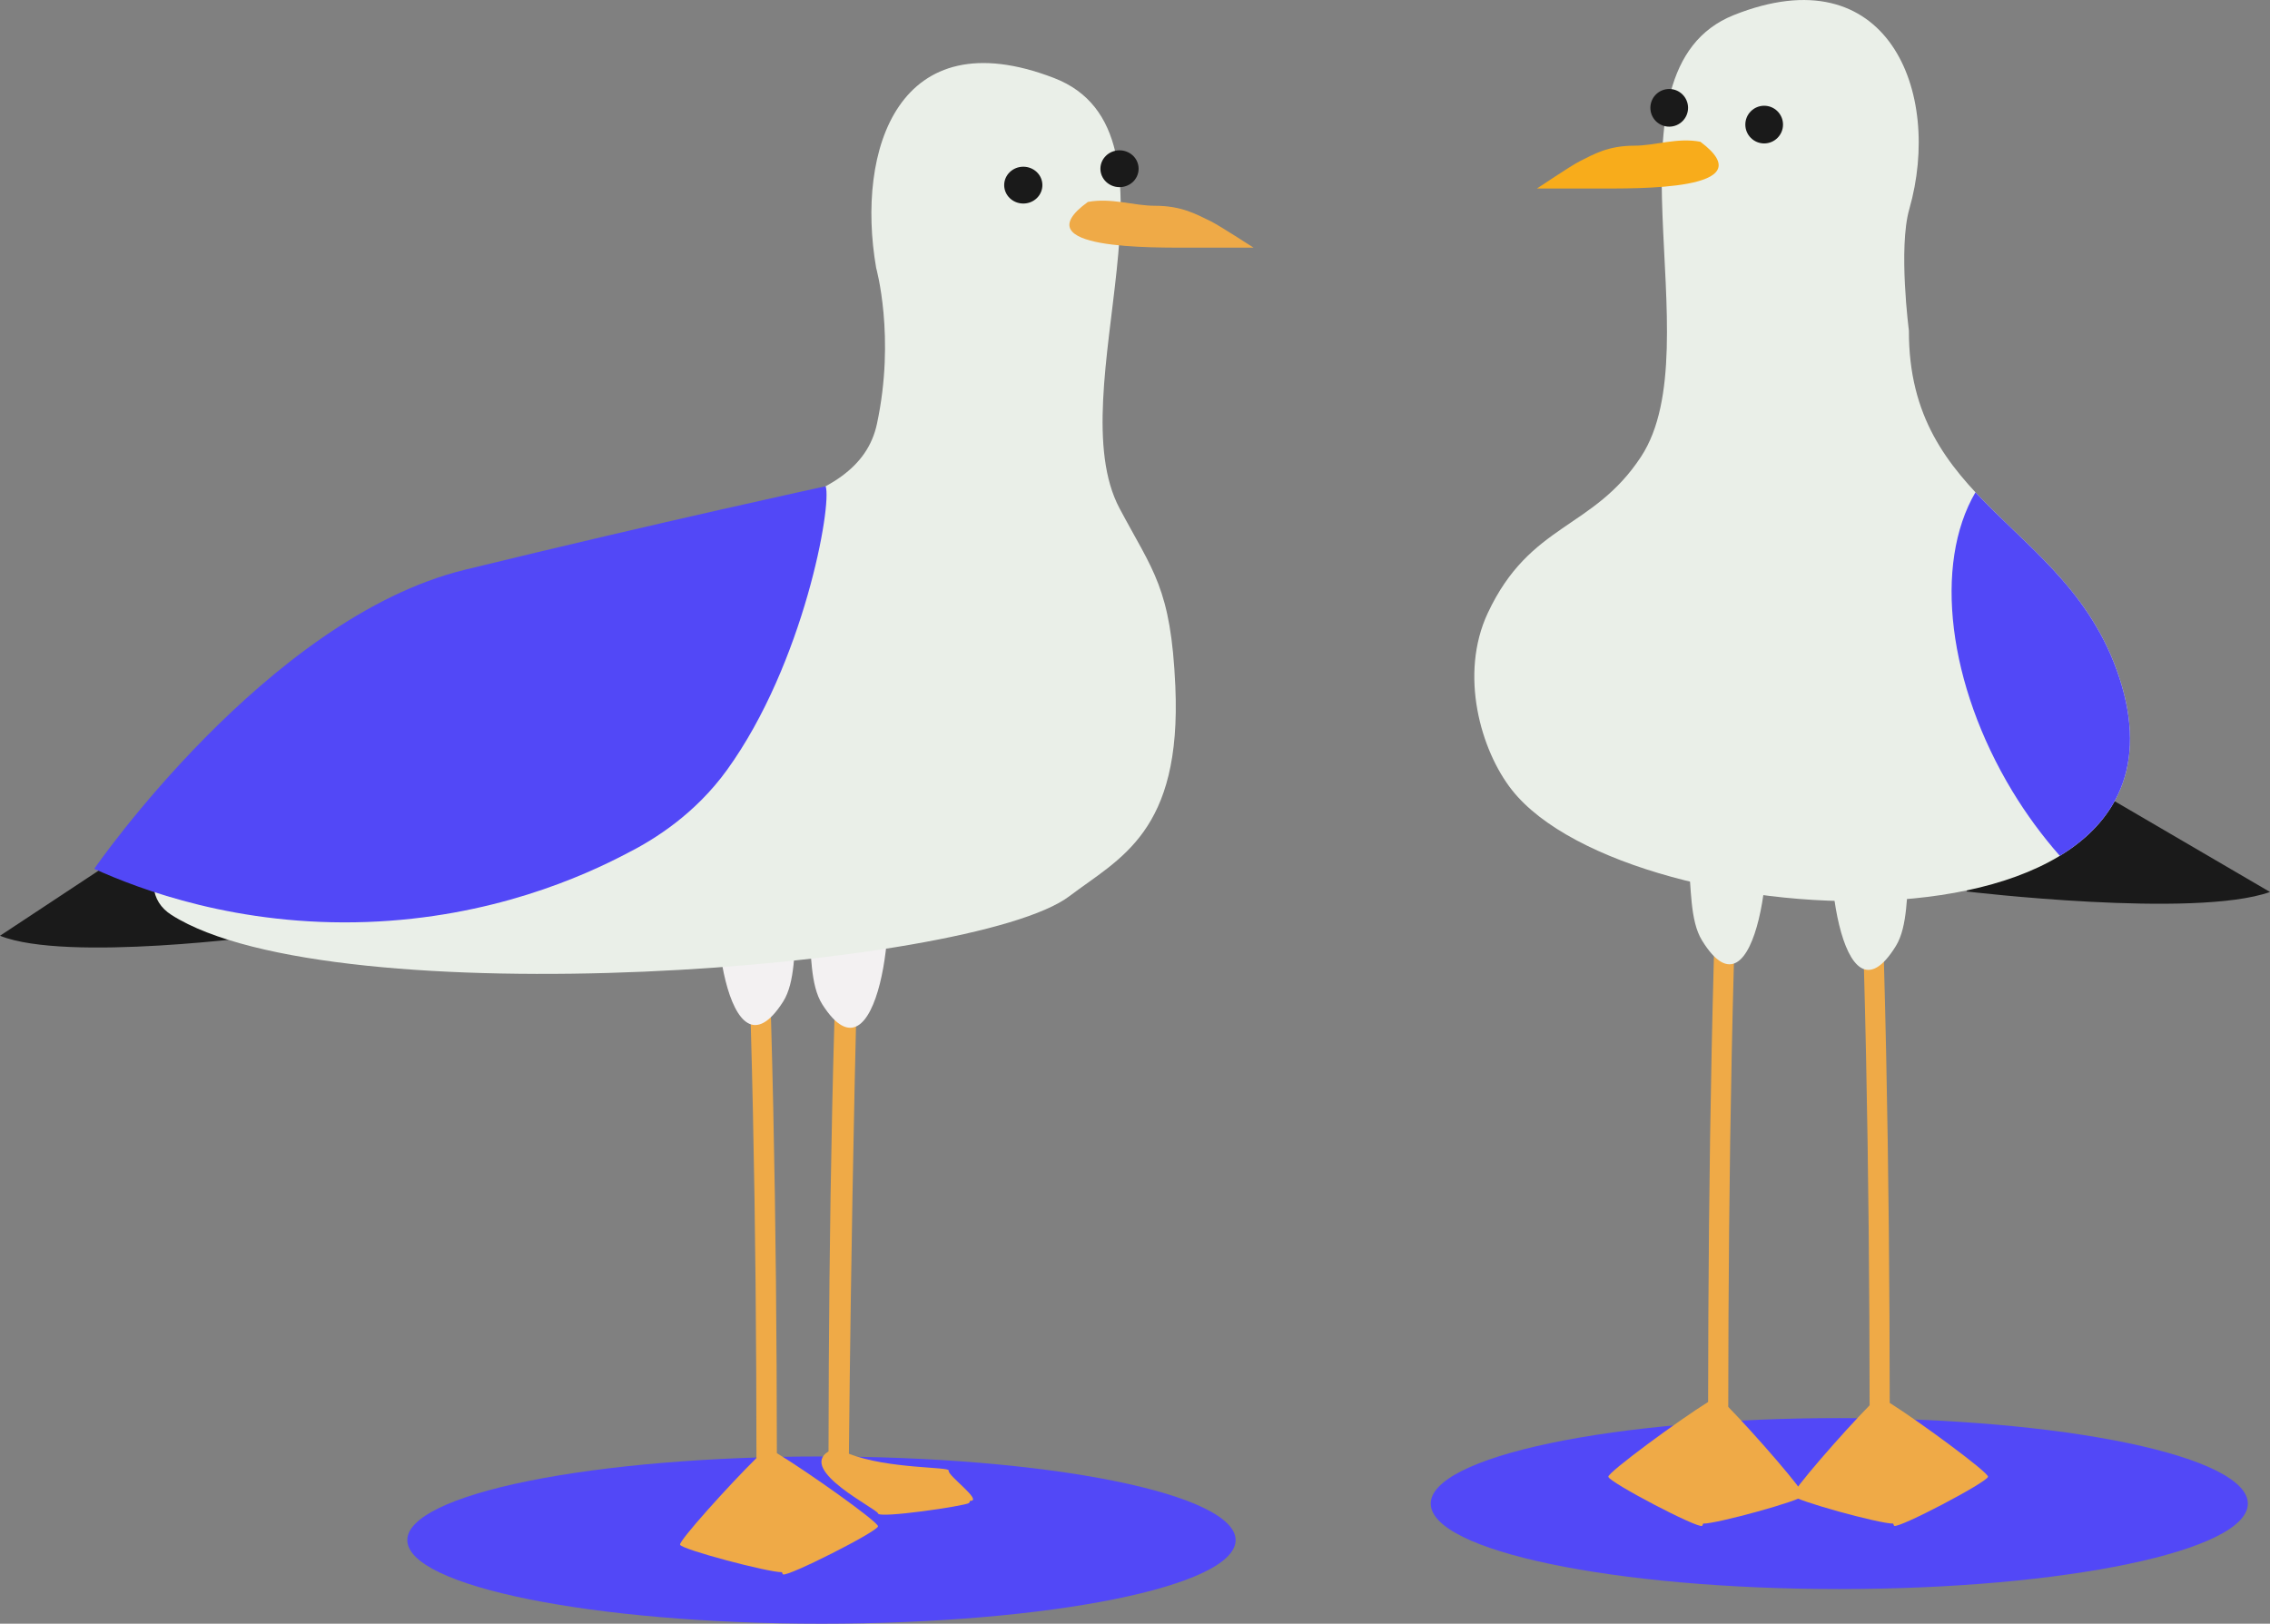 <svg xmlns="http://www.w3.org/2000/svg" id="Calque_2" data-name="Calque 2" viewBox="0 0 841.94 602.38"><rect x="0" y="0" width="841.94" height="602.38" fill="#808080" stroke="none"/><defs><style>      .cls-1 {        fill: #efaa47;      }      .cls-2 {        fill: #eaefe8;      }      .cls-3 {        fill: #f3f1f2;      }      .cls-4 {        fill: #5248f7;      }      .cls-5 {        fill: #1a1a1a;      }      .cls-6 {        fill: #f8ac1b;      }    </style></defs><g id="Calque_8" data-name="Calque 8"><g><path class="cls-4" d="M151.07,571.36c0,17.13,68.78,31.02,153.6,31.02s153.62-13.88,153.62-31.02c0-8.23-16.19-16.12-45-21.94-28.8-5.82-67.87-9.08-108.62-9.08s-79.8,3.26-108.62,9.08c-28.8,5.82-44.98,13.71-44.98,21.94h0Z"></path><g><path class="cls-5" d="M0,347.16l86.38-57.08c5.01,18.7,9.31,37.82,13.11,56.89,0,0-74.79,10.12-99.5.19h0Z"></path><g><path class="cls-4" d="M833.72,557.82c0,17.52-67.85,31.71-151.52,31.71s-151.54-14.19-151.54-31.71c0-8.41,15.97-16.48,44.39-22.43,28.41-5.95,66.95-9.29,107.15-9.29s78.72,3.33,107.15,9.29c28.41,5.95,44.37,14.02,44.37,22.43h0Z"></path><path class="cls-1" d="M700.9,520.48c-.09-86.52-1.51-173.09-5.86-259.1l-7.46.49c4.35,86.08,5.77,172.78,5.86,259.49-9.89,10.04-29.03,32-28.53,33.47.59,1.8,32.31,10.51,37.27,10.41.15.47.28.75.38.83,1.53,1.11,34.57-16.2,34.79-18.22.16-1.6-25.16-20.25-36.44-27.38h0Z"></path><path class="cls-1" d="M641.01,521.96c.05-87.6,1.45-175.2,5.86-262.16l-7.46-.48c-4.39,86.58-5.8,173.71-5.87,260.8-10.96,6.83-37.19,26.11-37.01,27.74.21,2.02,33.25,19.33,34.78,18.22.1-.08.23-.36.38-.83,4.93.1,36.68-8.61,37.28-10.41.48-1.44-17.92-22.6-27.95-32.88h0Z"></path><path class="cls-2" d="M626.16,319.23c1.21,9.93.57,22.27,5.1,29.64,20.48,33.33,28.39-36.79,21.77-52.05-9.52-21.97-32.57,2.93-26.87,22.41h0Z"></path><path class="cls-2" d="M708.29,321.3c-1.22,9.93-.58,22.28-5.1,29.64-20.47,33.33-28.4-36.78-21.78-52.05,9.53-21.97,32.57,2.94,26.88,22.4h0Z"></path><path class="cls-5" d="M841.94,330.92l-97.66-57.08c-5.67,18.7-10.52,37.82-14.83,56.89,0,0,84.55,10.12,112.49.19h0Z"></path><path class="cls-2" d="M708.01,122.65s-3.99-30.64.15-45.08c12.45-43.55-8.16-94.69-65.06-71.99-51.83,20.68-7.33,122.51-34.43,163.84-17.82,27.18-41.11,24.42-56.85,58-10.66,22.74-2.68,50.94,8.99,65.71,43.73,55.34,264.94,67.87,224.24-44.66-19.69-54.42-77.25-61.74-77.04-125.82h0Z"></path><path class="cls-6" d="M630.69,52.6c-8.58-1.67-16.73,1.45-24.55,1.45-9.8,0-15.14,3.24-20.21,5.77-3.47,1.74-15.75,10.11-15.88,10.11-7.22,0,14.44,0,21.66,0,15.16,0,63.35.95,38.98-17.33h0Z"></path><path class="cls-5" d="M647.34,46.22c0,1.85.73,3.63,2.05,4.94,1.31,1.32,3.08,2.05,4.94,2.05,3.85,0,6.99-3.13,6.99-6.99s-3.14-6.99-6.99-6.99c-1.85,0-3.63.73-4.94,2.05-1.32,1.31-2.05,3.09-2.05,4.94h0Z"></path><path class="cls-5" d="M612.12,40c0,1.85.73,3.63,2.04,4.95,1.32,1.31,3.1,2.04,4.95,2.04,3.85,0,6.99-3.13,6.99-6.99s-3.14-6.99-6.99-6.99c-1.85,0-3.63.73-4.95,2.05-1.31,1.31-2.04,3.09-2.04,4.94h0Z"></path><path class="cls-4" d="M732.69,182.64c18.05,19.39,41.24,35.1,52.36,65.84,12,33.18,1.22,55.48-21.06,69.03-6.5-7.37-12.45-15.47-17.66-24.07-23.83-39.46-29.3-84-13.64-110.8h0Z"></path></g><path class="cls-1" d="M307.3,538.46c.09-84.64,1.54-169.32,5.94-253.45l7.56.48c-4.41,84.2-5.94,253.84-5.94,253.84,14.51,5.69,37.5,4.79,37,6.23-.6,1.76,12.95,11.33,7.92,11.25-.15.46-.29.73-.39.81-1.55,1.09-33.54,5.82-33.74,3.84-.16-1.57-29.8-16.02-18.37-22.99h0Z"></path><path class="cls-1" d="M280.57,540.92c-.05-85.7-1.47-171.38-5.94-256.45l7.56-.47c4.45,84.69,5.87,169.92,5.95,255.12,11.11,6.68,37.7,25.54,37.52,27.14-.22,1.97-33.7,18.9-35.25,17.82-.1-.07-.24-.35-.39-.81-5,.1-37.19-8.42-37.79-10.19-.49-1.41,18.16-22.11,28.34-32.16h0Z"></path><path class="cls-3" d="M295.63,342.6c-1.22,9.71-.58,21.79-5.17,29-20.76,32.6-28.78-35.99-22.07-50.91,9.65-21.5,33.01,2.87,27.24,21.92h0Z"></path><path class="cls-3" d="M299.82,343.61c1.23,9.71.59,21.79,5.17,29,20.75,32.6,28.79-35.97,22.08-50.91-9.66-21.49-33.01,2.88-27.25,21.92h0Z"></path><path class="cls-2" d="M324.96,99.35c-7.57-43.79,8.27-92.63,65.96-70.42,52.54,20.23,1.39,116.5,24.32,159.67,12.43,23.41,19.06,29.45,20.69,65.94,2.42,54.19-20.69,63.84-39.28,77.93-36.12,27.37-273.37,45-333.04,6.97-32.47-20.69,59.03-104,138.16-128.65,64.84-20.2,116.41-20.48,123.49-53.54,6.92-32.28-.3-57.89-.3-57.89Z"></path><path class="cls-1" d="M403.49,74.92c8.7-1.63,16.96,1.42,24.88,1.42,9.94,0,15.34,3.17,20.49,5.64,3.52,1.7,15.97,9.89,16.1,9.89,7.32,0-14.64,0-21.95,0-15.36,0-64.22.93-39.52-16.95h0Z"></path><path class="cls-5" d="M386.62,68.68c0,1.81-.74,3.55-2.07,4.83-1.33,1.29-3.13,2-5.01,2-3.91,0-7.09-3.06-7.09-6.83s3.18-6.83,7.09-6.83c1.88,0,3.68.72,5.01,2,1.34,1.28,2.07,3.02,2.07,4.83h0Z"></path><path class="cls-5" d="M422.31,62.6c0,1.81-.74,3.55-2.06,4.84-1.34,1.28-3.14,1.99-5.02,1.99-3.91,0-7.09-3.06-7.09-6.83s3.18-6.83,7.09-6.83c1.88,0,3.68.72,5.02,2,1.32,1.28,2.06,3.02,2.06,4.83h0Z"></path><path class="cls-4" d="M306.23,180.4s-60.53,13.08-133.83,30.98c-73.3,17.9-137.45,110.96-137.45,110.96,16.96,7.66,53.22,21.43,101.13,19.71,46.28-1.66,80.32-16.95,96.65-25.56,10.04-5.08,25.11-14.51,36.92-30.85,28.54-39.49,39.02-98.48,36.58-105.24Z"></path></g></g></g></svg>